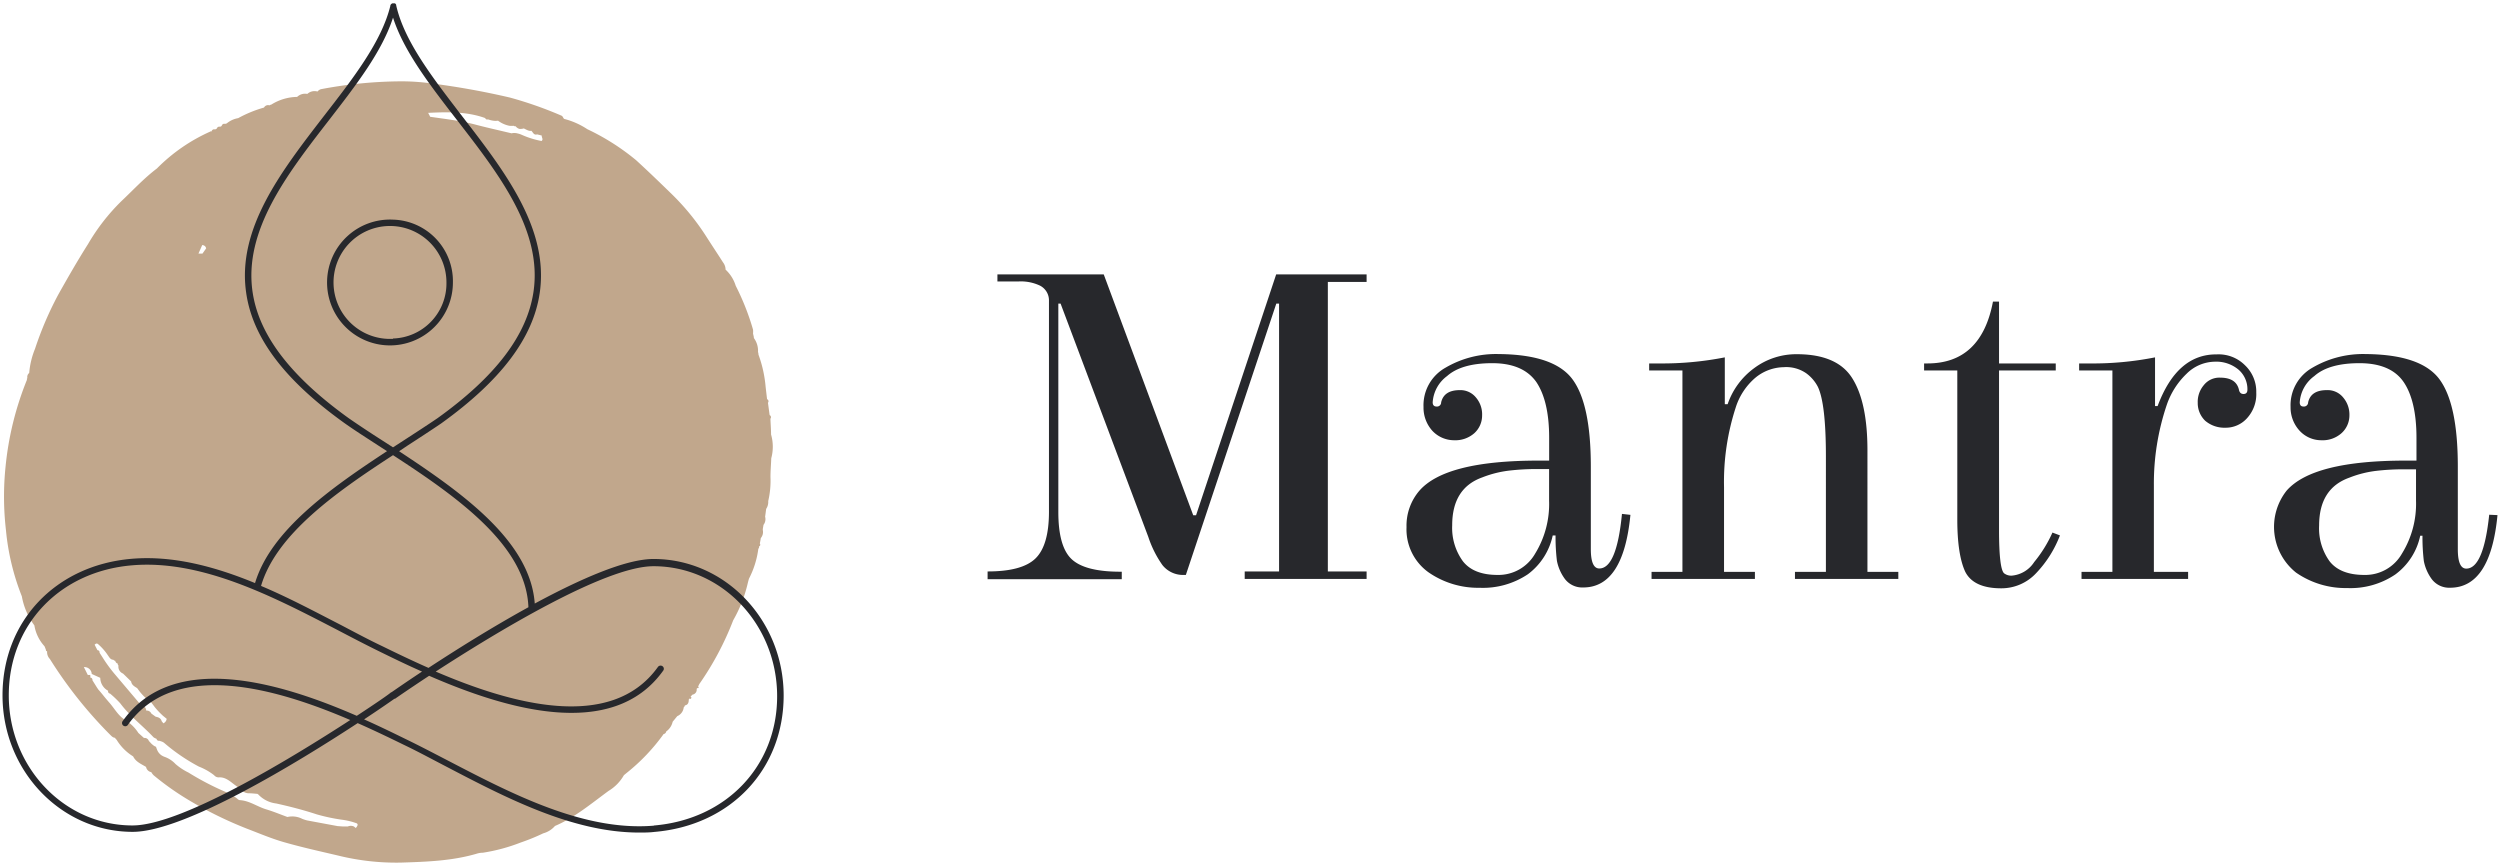 <svg xmlns="http://www.w3.org/2000/svg" viewBox="0 0 387 134">

<defs>
    <style>
        .mantra-logo-text-clr1{fill:#27282c;}
        .mantra-logo-bg-clr1{fill:#c1a78c;}
    </style>
</defs>

<path class="mantra-logo-text-clr1" d="M317.72,82.44l1.16.44a17.52,17.52,0,0,1-3.71,5.87,7.34,7.34,0,0,1-5.37,2.32q-4.26,0-5.57-2.54c-.82-1.74-1.24-4.45-1.24-8.12V57.35h-5.14V56.26h.51q8.34,0,10.15-9.57h.94v9.57h8.78v1.09h-8.78V82c0,4.07.27,6.31.79,6.75a1.8,1.8,0,0,0,1.17.36,4.6,4.6,0,0,0,3.48-2.1A20,20,0,0,0,317.72,82.44Z"/>
<path class="mantra-logo-text-clr1" d="M247.57,88c-.87,0-1.31-1-1.31-3V72.21q0-9.64-2.83-13.48t-11.38-3.92a15.44,15.44,0,0,0-8.27,2.1A6.66,6.66,0,0,0,220.36,63a5.35,5.35,0,0,0,1.38,3.7,4.62,4.62,0,0,0,3.35,1.45,4.44,4.44,0,0,0,3.12-1.08,3.68,3.68,0,0,0,1.22-2.76,4,4,0,0,0-.94-2.76A3.1,3.1,0,0,0,226,60.39c-1.66,0-2.61.63-2.91,1.89a.64.64,0,0,1-.72.65c-.38,0-.59-.22-.59-.65A5.48,5.48,0,0,1,224,58.22q2.25-2,7-2t6.81,2.9c1.31,1.93,2,4.81,2,8.63v3.55h-1.66q-14.35,0-18.42,4.65a8.3,8.3,0,0,0-2,5.65,8.18,8.18,0,0,0,3.41,7,13.47,13.47,0,0,0,7.91,2.39,12.48,12.48,0,0,0,7.47-2.1,10.06,10.06,0,0,0,3.84-6h.44a30.82,30.82,0,0,0,.21,3.92,7,7,0,0,0,1.24,2.82,3.38,3.38,0,0,0,2.83,1.31q6.22,0,7.31-11.24l-1.31-.15Q250.26,88,247.57,88ZM239.8,77.51a14.66,14.66,0,0,1-2.16,8.19A6.54,6.54,0,0,1,231.83,89c-2.47,0-4.25-.7-5.36-2.1a8.78,8.78,0,0,1-1.67-5.59q0-5.73,4.63-7.4a16.74,16.74,0,0,1,4.36-1.08,36.59,36.59,0,0,1,3.69-.22h2.32Z"/>
<path class="mantra-logo-text-clr1" d="M289.08,88.53h4.78v1.09h-16V88.53h4.79V70.69q0-8.19-1.24-10.8a6,6,0,0,0-1.81-2.11,5.43,5.43,0,0,0-3.48-.94,7.06,7.06,0,0,0-4.43,1.67,10,10,0,0,0-3,4.57,37.2,37.2,0,0,0-1.81,12.33V88.53h4.78v1.09h-16V88.53h4.78V57.35h-5.15V56.26h1.52A50.06,50.06,0,0,0,267,55.32v7.25h.44A11.5,11.5,0,0,1,271.53,57a10.9,10.9,0,0,1,6.6-2.17q6.31,0,8.63,3.77c1.54,2.47,2.32,6.16,2.32,11.1Z"/>
<path class="mantra-logo-text-clr1" d="M197.55,42.48h14v1.16h-6V88.46h6v1.16H192.68V88.46H198V47h-.43l-14,42h-.29a4.07,4.07,0,0,1-3.34-1.53,16.49,16.49,0,0,1-2.18-4.35L164.18,47h-.35V79.25q0,5.3,2,7.25t7.32,2h.5v1.16H152.88V88.46c3.53,0,6-.65,7.4-2s2.1-3.77,2.1-7.25V46.54A2.56,2.56,0,0,0,161,44.22a6.91,6.91,0,0,0-3.33-.65H154.4V42.48h16.46l13.85,37.28h.44Z"/>
<path class="mantra-logo-text-clr1" d="M385.33,79.68c-.59,5.56-1.78,8.34-3.55,8.34-.87,0-1.31-1-1.31-3V72.21q0-9.64-2.83-13.48t-11.38-3.92a15.53,15.53,0,0,0-8.28,2.1,6.67,6.67,0,0,0-3.4,6.09A5.31,5.31,0,0,0,356,66.7a4.56,4.56,0,0,0,3.33,1.45,4.39,4.39,0,0,0,3.12-1.08,3.7,3.7,0,0,0,1.24-2.76,4.08,4.08,0,0,0-.95-2.76,3.1,3.1,0,0,0-2.53-1.16q-2.48,0-2.91,1.89a.65.65,0,0,1-.72.65c-.39,0-.58-.22-.58-.65a5.48,5.48,0,0,1,2.25-4.06q2.25-2,7-2c3.25,0,5.51,1,6.82,2.9s2,4.81,2,8.63v3.55h-1.67c-9.58,0-15.71,1.55-18.43,4.65a9.05,9.05,0,0,0,1.46,12.69,13.44,13.44,0,0,0,7.9,2.39,12.36,12.36,0,0,0,7.46-2.1,10,10,0,0,0,3.86-6H375a30.82,30.82,0,0,0,.21,3.92,7,7,0,0,0,1.24,2.82,3.38,3.38,0,0,0,2.82,1.31q6.26,0,7.34-11.24ZM374,77.51a14.66,14.66,0,0,1-2.18,8.19A6.53,6.53,0,0,1,366,89q-3.71,0-5.37-2.1A8.72,8.72,0,0,1,359,81.35q0-5.73,4.66-7.4A16.61,16.61,0,0,1,368,72.87a36.78,36.78,0,0,1,3.71-.22H374Z"/>
<path class="mantra-logo-text-clr1" d="M347.53,56.55a5.61,5.61,0,0,1,1.74,4.21,5.51,5.51,0,0,1-1.45,4,4.42,4.42,0,0,1-3.34,1.45,4.57,4.57,0,0,1-3.12-1.08,3.79,3.79,0,0,1-1.15-2.76,4,4,0,0,1,.94-2.75,3.06,3.06,0,0,1,2.53-1.16c1.65,0,2.62.62,2.91,1.88.09.44.33.65.71.65s.6-.21.6-.65a4,4,0,0,0-1.38-3.12,5.37,5.37,0,0,0-3.7-1.23,6.32,6.32,0,0,0-4.35,1.88,12.05,12.05,0,0,0-3.05,4.79,38,38,0,0,0-2,12.4V88.53h5.3v1.09H322.22V88.53H327V57.35h-5.15V56.26h1.52a49.45,49.45,0,0,0,10.23-.94v7.54H334q3-8.05,9.13-8A5.75,5.75,0,0,1,347.53,56.55Z"/>
<path class="mantra-logo-bg-clr1" d="M119.36,67.26c0-.81-.07-1.63-.1-2.44a.36.36,0,0,0-.12-.56c-.09-.64-.17-1.27-.26-1.91a.36.36,0,0,0-.14-.56c-.07-.63-.15-1.27-.22-1.9a19.24,19.24,0,0,0-1.11-5,1.12,1.12,0,0,0-.07-.4,3.32,3.32,0,0,0-.64-2.16c0-.24-.09-.47-.13-.71a2.94,2.94,0,0,0,0-.59,38.2,38.2,0,0,0-2.68-6.79,5.67,5.67,0,0,0-1.57-2.5h0a1.87,1.87,0,0,0-.4-1.13c-.83-1.31-1.69-2.59-2.52-3.89a37,37,0,0,0-5.43-6.69c-1.82-1.77-3.64-3.53-5.5-5.23A35.78,35.78,0,0,0,90.92,20a11.74,11.74,0,0,0-3.58-1.59l-.06-.05c-.12-.15-.19-.39-.35-.45a60.51,60.51,0,0,0-8-2.81A120.41,120.41,0,0,0,66.68,12.9a34,34,0,0,0-4.52-.31,68.24,68.24,0,0,0-12.34,1.19,1,1,0,0,0-.67.39h0a1.66,1.66,0,0,0-1.58.37h0A1.77,1.77,0,0,0,46,15h0a7.76,7.76,0,0,0-4,1.19.7.7,0,0,0-.28.12.71.71,0,0,0-.85.34,18.82,18.82,0,0,0-4,1.64,3.69,3.69,0,0,0-1.79.83c-.08,0-.14,0-.2.07-.31-.1-.49.05-.59.35l-.1,0-.07.09c-.31-.09-.49.06-.61.34-.08,0-.14,0-.19.08-.31-.11-.49.06-.61.33a.12.12,0,0,0-.19,0,27.17,27.17,0,0,0-8.21,5.68l-.06.05c-1.95,1.48-3.63,3.3-5.43,5a31.36,31.36,0,0,0-5.18,6.65C12,40.35,10.48,43,9,45.64A52.78,52.78,0,0,0,5.42,54a12.56,12.56,0,0,0-.9,3.74v0a.79.79,0,0,0-.28.8.18.18,0,0,0-.06.23A48.21,48.21,0,0,0,.86,72.24a45.32,45.32,0,0,0,.06,9.81A37.15,37.15,0,0,0,3.38,92.31a10.72,10.72,0,0,0,1.94,4.5v0a6.29,6.29,0,0,0,1.57,3.23c.07.16.13.31.19.47s0,.3.21.3l0,.1a1.52,1.52,0,0,0,.43,1.1A67.06,67.06,0,0,0,17,113.69c.24.23.45.5.81.52a.73.73,0,0,0,.23.29,7.76,7.76,0,0,0,2.57,2.59c.42.86,1.25,1.17,2,1.63a1,1,0,0,0,.81.81,2.15,2.15,0,0,0,.36.48,43,43,0,0,0,5.7,4,61.14,61.14,0,0,0,8.72,4.26c1.89.72,3.78,1.53,5.73,2.09,2.78.8,5.6,1.42,8.41,2.08a37.48,37.48,0,0,0,9.76,1.09c4-.13,8-.26,11.87-1.43a3.35,3.35,0,0,1,.79-.1,27.82,27.82,0,0,0,5.85-1.58A31.94,31.94,0,0,0,84.09,129a3.67,3.67,0,0,0,1.82-1.14c3.06-1.3,5.62-3.47,8.3-5.43A6.7,6.7,0,0,0,96.58,120l.45-.37a30.15,30.15,0,0,0,5.7-6,.49.49,0,0,0,.4-.4,2.5,2.5,0,0,0,1-1.51c.24-.28.47-.57.71-.86a1.66,1.66,0,0,0,1-1.36.52.52,0,0,0,.18-.3c.51-.09.61-.48.6-.93a.28.28,0,0,0,.14-.16c.12.12.2.1.25-.06s0-.1-.08-.15.16-.25.26-.37a.77.77,0,0,0,.65-.89l.1-.14c.12.07.2,0,.21-.1s-.06-.08-.09-.11l.2-.41a46.11,46.11,0,0,0,5.24-9.86l0,0a21.18,21.18,0,0,0,2.25-5.73c.06-.24.12-.47.19-.71a13.89,13.89,0,0,0,1.45-4.63.35.35,0,0,0,.1-.36.28.28,0,0,0,.13-.45q.09-.42.15-.84a1.46,1.46,0,0,0,.31-1.26c0-.26.08-.53.11-.79a1.45,1.45,0,0,0,.25-1.27c.06-.4.11-.8.16-1.2a1.91,1.91,0,0,0,.32-1.21,13.84,13.84,0,0,0,.35-3.74c0-1,.09-1.93.12-2.89A6.79,6.79,0,0,0,119.36,67.26ZM31.3,37.94a.61.61,0,0,1,.61.51l-.57.81h-.62C30.91,38.82,31.11,38.38,31.3,37.94ZM15.17,99.7a8.49,8.49,0,0,1,1.53,1.74c.22.3.39.68.84.69l.13.11a.48.48,0,0,0,.17.05.54.54,0,0,0,.4.44.42.42,0,0,0,0,.16.32.32,0,0,0,.1.13,1.15,1.15,0,0,0,.71,1.25l1.25,1.22c.08.54.5.76.88,1l.1.09a8.57,8.57,0,0,0,2.15,2.18l.52.69a11.35,11.35,0,0,0,1.16,1.24h0a1.71,1.71,0,0,0,.2.18l.49.4a.87.87,0,0,1-.51.7c-.08-.11-.18-.22-.26-.32-.13-.49-.51-.62-.92-.7-.24-.16-.46-.33-.69-.5a.77.77,0,0,0-.79-.45.84.84,0,0,0-.79-.83l-4.13-4.88a22.89,22.89,0,0,1-1.66-2.25c-.21-.34-.44-.68-.64-1a.33.33,0,0,0-.32-.39c-.16-.29-.3-.57-.44-.85C14.84,99.61,15,99.56,15.17,99.7ZM55.3,127.83a.62.62,0,0,1-.25.34h0a1.66,1.66,0,0,0-.27-.23,1.14,1.14,0,0,0-.94,0l-.74,0-.84-.06-4.73-.88a6.39,6.39,0,0,1-.74-.24,3.38,3.38,0,0,0-2.3-.29c-1.09-.4-2.19-.86-3.31-1.19-1.37-.42-2.57-1.33-4.06-1.42-.21,0-.43-.28-.64-.41a10.9,10.9,0,0,0-1.56-.86,43.19,43.19,0,0,1-5.75-3,9.11,9.11,0,0,1-2-1.32,4.26,4.26,0,0,0-1.64-1.09,2.51,2.51,0,0,1-.52-.25,1.87,1.87,0,0,1-.74-1,1.21,1.21,0,0,1-.11-.32,2.15,2.15,0,0,1-.34-.17l-.29-.23a3.07,3.07,0,0,1-.25-.26,2.1,2.1,0,0,1-.25-.28.68.68,0,0,0-.74-.43l-.87-.78a6.34,6.34,0,0,0-1.53-1.65l0,0a.34.34,0,0,0-.43-.32c-1.14-.62-1.72-1.82-2.57-2.76h0c-.28-.33-.57-.66-.84-1s-.55-.68-.84-1l-.22-.33-.68-1.09a.37.37,0,0,0-.35-.43l0,0a.62.62,0,0,0,0-.38.89.89,0,0,0-.36,0c-.21-.41-.4-.82-.62-1.23a1.12,1.12,0,0,1,1.22,1.06l1.32.6,0,0a2.31,2.31,0,0,0,1.22,2h0a.35.35,0,0,0,.3.44,15.9,15.9,0,0,1,1.57,1.5c1.49,2,3.45,3.44,5.12,5.22a.67.67,0,0,0,.24.16c.08.05.18.08.27.13a.35.35,0,0,0,.43.29l0,0,.39.13a1.52,1.52,0,0,1,.33.18,29,29,0,0,0,5.4,3.69A9.37,9.37,0,0,1,33.14,120a.92.92,0,0,0,.69.34c1.1-.09,1.82.66,2.62,1.24.27.2.53.39.81.58a1.56,1.56,0,0,0,1.29.64c.44,0,.88.06,1.31.09L40,123a4.54,4.54,0,0,0,2.77,1.38c2.11.47,4.18,1,6.25,1.68a28.68,28.68,0,0,0,3.81.82,10.6,10.6,0,0,1,2.44.59.65.65,0,0,1,.1.21A.22.22,0,0,1,55.3,127.83Zm28.56-106A13.54,13.54,0,0,1,81.07,21l-.44-.19a3.68,3.68,0,0,0-.54-.16,1.67,1.67,0,0,0-.44-.06,1.38,1.38,0,0,0-.45.05l-2.12-.5c-1.13-.26-2.25-.53-3.37-.82-.58-.16-1.18-.29-1.76-.41-1.78-.35-3.56-.57-5.36-.83-.07-.16-.17-.33-.31-.61,3-.14,5.94-.22,8.81.8a.64.64,0,0,0,.21.22.31.31,0,0,0,.13,0,.45.45,0,0,0,.16,0,3.44,3.44,0,0,0,.75.19,2.36,2.36,0,0,0,.75,0,4.38,4.38,0,0,0,1.75.79,3.1,3.1,0,0,0,.68,0,.26.26,0,0,0,.14.07.29.29,0,0,0,.16,0,1.13,1.13,0,0,0,.57.41,1.15,1.15,0,0,0,.33,0,1.72,1.72,0,0,0,.37-.07l.42.21a2.09,2.09,0,0,0,.44.16,1.48,1.48,0,0,0,.31,0c.13.12.22.3.35.43a.48.48,0,0,0,.53.12l.72.18C83.84,21.32,84.13,21.56,83.86,21.79Z"/>
<path class="mantra-logo-text-clr1" d="M60.84,34a9.74,9.74,0,1,0,9.27,9.73A9.53,9.53,0,0,0,60.84,34Zm0,18.45a8.74,8.74,0,1,1,8.27-8.72A8.53,8.53,0,0,1,60.84,52.4Z"/>
<path class="mantra-logo-text-clr1" d="M101.16,86.53c-4.31,0-11.34,3.1-18.38,6.9-.69-9.59-11-17-21-23.58L63.05,69c1.85-1.2,3.59-2.33,5.24-3.45,9.25-6.64,14.25-13.25,15.26-20.21C85,35.42,78.17,26.57,71.55,18,67,12.06,62.6,6.44,61.33.83a.07.07,0,0,0,0-.06.27.27,0,0,0-.07-.14.35.35,0,0,0-.13-.11h0a.43.43,0,0,0-.12,0l-.12,0h-.14a.27.27,0,0,0-.12.06h0a.26.26,0,0,0-.12.11.29.29,0,0,0-.08.14.07.07,0,0,0,0,.06C59.07,6.44,54.72,12.06,50.11,18c-6.6,8.56-13.45,17.41-12,27.34,1,7,6,13.57,15.29,20.21C55,66.68,56.78,67.81,58.61,69l1.3.84c-8.81,5.78-18,12.3-20.43,20.42-6.22-2.56-12.7-4.3-19.09-3.76-11.8,1-20,9.68-20,21.13,0,11.66,9.05,21.14,20.15,21.14,8,0,25.65-10.82,34.83-16.83,2.76,1.22,5.23,2.42,7.17,3.37,2.1,1,4.22,2.15,6.47,3.32,9.24,4.83,19.61,10.25,29.93,10.25.8,0,1.58,0,2.37-.1,11.8-1,20-9.68,20-21.13C121.3,96,112.27,86.53,101.16,86.53Zm-42-18.36C57.33,67,55.59,65.85,54,64.75,45,58.28,40.08,51.88,39.1,45.2,37.71,35.69,44.41,27,50.91,18.62,55.13,13.16,59.14,8,60.84,2.73c1.69,5.24,5.7,10.43,9.93,15.89C77.26,27,84,35.69,82.58,45.2c-1,6.68-5.85,13.08-14.86,19.54-1.63,1.11-3.38,2.24-5.21,3.43l-1.67,1.08Zm1.68,2.29C70.91,77,81.45,84.5,81.8,94c-5.77,3.17-11.44,6.75-15.47,9.39-2.76-1.22-5.23-2.42-7.17-3.37-2.11-1-4.23-2.14-6.48-3.32-3.9-2-8-4.2-12.27-6C42.76,82.71,52,76.21,60.84,70.46Zm-5.61,40.35c-11.64-5.07-28.37-10.22-36.22.79a.5.5,0,1,0,.81.58c7.31-10.23,23.08-5.58,34.4-.72-9.25,6-26.19,16.32-33.71,16.32-10.55,0-19.15-9-19.15-20.14,0-10.91,7.86-19.19,19.11-20.13,10.8-.91,21.93,4.91,31.75,10,2.25,1.18,4.38,2.29,6.5,3.33,1.82.89,4.07,2,6.61,3.12-2.54,1.68-4.26,2.88-4.72,3.2l-.06,0s0,0,0,0C60.22,107.47,58.22,108.85,55.23,110.81Zm46,17c-10.8.91-21.94-4.9-31.75-10-2.26-1.17-4.39-2.29-6.51-3.32-1.82-.89-4.07-2-6.61-3.13,2.54-1.68,4.26-2.88,4.71-3.2l.09,0h0c.3-.21,2.29-1.59,5.27-3.55,11.64,5.07,28.36,10.22,36.23-.79a.48.48,0,0,0-.12-.7.51.51,0,0,0-.69.12c-7.32,10.23-23.08,5.58-34.4.72,9.25-6,26.19-16.31,33.71-16.31,10.56,0,19.14,9,19.14,20.13C120.3,118.57,112.45,126.85,101.21,127.79Z"/>

</svg>
